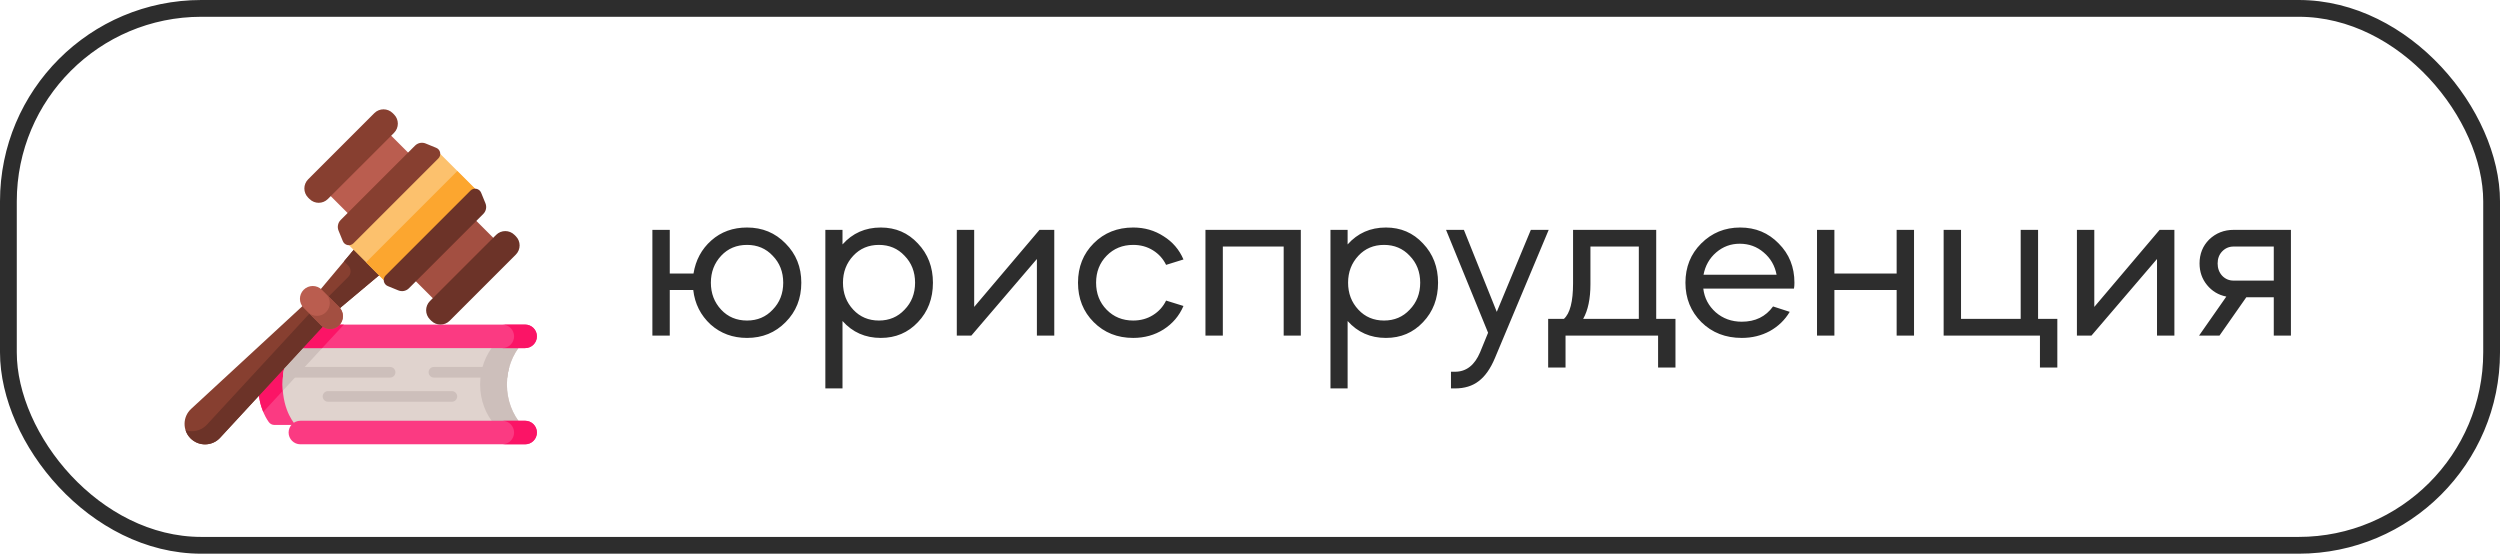 <?xml version="1.0" encoding="UTF-8"?> <svg xmlns="http://www.w3.org/2000/svg" width="149" height="33" viewBox="0 0 149 33" fill="none"> <rect x="0.5" y="0.5" width="148" height="32" rx="11.5" stroke="#2D2D2D"></rect> <path d="M17.266 22.912C17.266 24.543 18.04 25.328 18.04 25.328H16.359C16.223 25.328 16.095 25.263 16.017 25.152C15.793 24.838 15.383 24.1 15.383 22.912C15.383 21.725 15.793 20.986 16.017 20.672C16.095 20.561 16.223 20.497 16.359 20.497H18.04C18.04 20.497 17.266 21.281 17.266 22.912Z" fill="#FB3A82"></path> <path d="M18.04 20.497C18.04 20.497 17.288 21.259 17.266 22.843L15.689 24.551C15.526 24.158 15.383 23.613 15.383 22.913C15.383 21.725 15.793 20.986 16.017 20.672C16.095 20.561 16.223 20.497 16.359 20.497H18.04V20.497Z" fill="#FB1466"></path> <path d="M30.212 22.912C30.212 23.852 30.548 24.704 31.093 25.328H17.618C17.618 25.328 16.843 24.544 16.843 22.912C16.843 21.281 17.618 20.497 17.618 20.497H31.093C30.548 21.121 30.212 21.973 30.212 22.912Z" fill="#E0D3CE"></path> <path d="M19.432 20.497L16.857 23.286C16.848 23.167 16.843 23.042 16.843 22.912C16.843 21.281 17.618 20.497 17.618 20.497H19.432ZM30.212 22.912C30.212 23.852 30.548 24.704 31.093 25.328H29.496C28.951 24.704 28.615 23.852 28.615 22.912C28.615 21.973 28.951 21.12 29.496 20.497H31.093C30.548 21.12 30.212 21.973 30.212 22.912Z" fill="#CDBFBB"></path> <path d="M32 20.046C32 20.239 31.921 20.415 31.794 20.541C31.667 20.668 31.492 20.747 31.299 20.747H17.902C17.515 20.747 17.201 20.433 17.201 20.046C17.201 19.852 17.28 19.677 17.406 19.55C17.471 19.485 17.549 19.433 17.634 19.398C17.719 19.363 17.81 19.344 17.902 19.345H31.299C31.686 19.345 32 19.658 32 20.046Z" fill="#FB3A82"></path> <path d="M20.496 19.345L19.201 20.747H17.902C17.515 20.747 17.201 20.433 17.201 20.046C17.201 19.852 17.28 19.677 17.406 19.55C17.471 19.485 17.549 19.433 17.634 19.398C17.719 19.363 17.81 19.344 17.902 19.345H20.496ZM32 20.046C32 20.239 31.921 20.415 31.795 20.541C31.73 20.607 31.652 20.658 31.567 20.694C31.482 20.729 31.391 20.747 31.298 20.747H29.939C30.132 20.747 30.308 20.668 30.434 20.541C30.499 20.476 30.551 20.399 30.586 20.314C30.621 20.229 30.64 20.138 30.639 20.046C30.639 19.658 30.326 19.345 29.939 19.345H31.298C31.686 19.345 32 19.658 32 20.046Z" fill="#FB1466"></path> <path d="M31.299 26.48H17.902C17.515 26.48 17.201 26.166 17.201 25.779C17.201 25.391 17.515 25.077 17.902 25.077H31.299C31.686 25.077 32 25.391 32 25.779C32 26.166 31.686 26.48 31.299 26.48Z" fill="#FB3A82"></path> <path d="M32 25.779C32 25.972 31.921 26.148 31.795 26.274C31.663 26.406 31.485 26.48 31.298 26.48H29.939C30.132 26.48 30.308 26.401 30.434 26.274C30.499 26.209 30.551 26.132 30.586 26.047C30.621 25.962 30.64 25.871 30.639 25.779C30.639 25.391 30.326 25.078 29.939 25.078H31.298C31.686 25.078 32 25.391 32 25.779Z" fill="#FB1466"></path> <path d="M23.567 22.187C23.567 22.229 23.558 22.27 23.543 22.309C23.527 22.347 23.503 22.382 23.474 22.411C23.444 22.441 23.409 22.464 23.371 22.48C23.332 22.496 23.291 22.504 23.25 22.504H16.86C16.877 22.291 16.91 22.079 16.959 21.87H23.25C23.291 21.87 23.332 21.878 23.371 21.895C23.409 21.91 23.444 21.934 23.474 21.963C23.503 21.993 23.527 22.027 23.543 22.066C23.558 22.105 23.567 22.146 23.567 22.187ZM30.355 21.87C30.297 22.078 30.256 22.29 30.233 22.504H25.861C25.686 22.504 25.544 22.362 25.544 22.187C25.544 22.012 25.686 21.87 25.861 21.87H30.355V21.87ZM26.932 23.944H19.549C19.465 23.944 19.384 23.91 19.325 23.851C19.265 23.791 19.232 23.711 19.232 23.627C19.232 23.543 19.265 23.462 19.325 23.403C19.384 23.343 19.465 23.31 19.549 23.31H26.932C27.016 23.31 27.096 23.343 27.156 23.403C27.215 23.462 27.249 23.543 27.249 23.627C27.249 23.711 27.215 23.791 27.156 23.851C27.096 23.91 27.016 23.944 26.932 23.944Z" fill="#CDBFBB"></path> <path d="M20.23 18.387L19.098 17.255L11.393 24.368C10.883 24.838 10.867 25.637 11.357 26.127C11.847 26.617 12.647 26.601 13.117 26.092L20.23 18.387Z" fill="#873F30"></path> <path d="M13.083 26.128C12.609 26.601 11.836 26.605 11.357 26.127C11.221 25.991 11.119 25.825 11.06 25.641C11.483 25.779 11.965 25.678 12.298 25.345C12.31 25.333 12.322 25.32 12.333 25.308L19.446 17.603L20.23 18.387L13.117 26.092C13.105 26.104 13.094 26.116 13.083 26.128Z" fill="#6C3328"></path> <path d="M21.345 14.573L18.738 17.682L19.803 18.747L22.912 16.14L21.345 14.573Z" fill="#873F30"></path> <path d="M21.345 14.573L20.502 15.577L20.755 15.83C20.941 16.016 20.941 16.318 20.755 16.504L19.158 18.101L19.803 18.747L22.912 16.14L21.345 14.573Z" fill="#6C3328"></path> <path d="M19.133 19.385L18.1 18.351C17.801 18.053 17.801 17.568 18.1 17.269C18.398 16.971 18.883 16.971 19.182 17.269L20.215 18.303C20.514 18.602 20.514 19.086 20.215 19.385C19.917 19.684 19.432 19.684 19.133 19.385Z" fill="#BA5D4F"></path> <path d="M20.215 19.385C20.144 19.456 20.06 19.513 19.967 19.551C19.874 19.59 19.775 19.609 19.674 19.609C19.574 19.609 19.474 19.59 19.381 19.551C19.288 19.513 19.204 19.456 19.133 19.385L18.349 18.602C18.42 18.673 18.505 18.729 18.598 18.768C18.691 18.806 18.79 18.826 18.89 18.825C18.991 18.826 19.091 18.806 19.183 18.768C19.276 18.729 19.361 18.673 19.432 18.602C19.731 18.303 19.73 17.818 19.432 17.52L20.215 18.303C20.514 18.602 20.514 19.086 20.215 19.385Z" fill="#A34F41"></path> <path d="M22.695 7.467L24.99 9.762L21.387 13.365L19.092 11.07L22.695 7.467Z" fill="#BA5D4F"></path> <path d="M26.414 18.395L24.119 16.1L27.722 12.497L30.017 14.792L26.414 18.395Z" fill="#A34F41"></path> <path d="M18.447 11.86L18.367 11.781C18.064 11.478 18.064 10.988 18.367 10.686L22.311 6.742C22.613 6.44 23.103 6.44 23.405 6.742L23.485 6.822C23.787 7.124 23.787 7.614 23.485 7.917L19.541 11.86C19.239 12.163 18.749 12.163 18.447 11.86Z" fill="#873F30"></path> <path d="M25.624 19.038L25.704 19.118C26.006 19.42 26.497 19.42 26.799 19.118L30.743 15.174C31.045 14.872 31.045 14.382 30.743 14.079L30.663 14C30.36 13.697 29.87 13.697 29.568 14L25.624 17.943C25.322 18.246 25.322 18.736 25.624 19.038Z" fill="#6C3328"></path> <path d="M25.986 8.918L28.563 11.495L23.122 16.937L20.544 14.36L25.986 8.918Z" fill="#FCC16D"></path> <path d="M21.816 15.636L27.257 10.194L28.562 11.498L23.12 16.94L21.816 15.636Z" fill="#FCA62F"></path> <path d="M25.999 8.81L25.367 8.552C25.261 8.508 25.145 8.497 25.033 8.52C24.921 8.543 24.818 8.598 24.737 8.679L20.303 13.112C20.222 13.193 20.167 13.296 20.145 13.408C20.122 13.521 20.133 13.637 20.176 13.743L20.434 14.374C20.539 14.63 20.871 14.697 21.067 14.501L26.126 9.442C26.322 9.246 26.255 8.915 25.999 8.81Z" fill="#873F30"></path> <path d="M28.675 11.486L28.933 12.117C28.976 12.223 28.987 12.339 28.965 12.451C28.942 12.564 28.887 12.667 28.806 12.748L24.372 17.181C24.291 17.262 24.188 17.317 24.076 17.34C23.964 17.363 23.848 17.351 23.742 17.308L23.111 17.05C22.855 16.945 22.788 16.614 22.983 16.418L28.043 11.359C28.238 11.163 28.57 11.23 28.675 11.486Z" fill="#6C3328"></path> <path d="M38.882 20V13.7H39.918V16.304H41.332C41.463 15.501 41.817 14.843 42.396 14.33C42.975 13.817 43.684 13.56 44.524 13.56C45.439 13.56 46.204 13.877 46.82 14.512C47.445 15.137 47.758 15.917 47.758 16.85C47.758 17.793 47.445 18.577 46.82 19.202C46.204 19.827 45.439 20.14 44.524 20.14C43.675 20.14 42.951 19.874 42.354 19.342C41.757 18.791 41.411 18.105 41.318 17.284H39.918V20H38.882ZM44.524 14.596C43.899 14.596 43.385 14.811 42.984 15.24C42.573 15.679 42.368 16.215 42.368 16.85C42.368 17.485 42.573 18.021 42.984 18.46C43.385 18.889 43.899 19.104 44.524 19.104C45.14 19.104 45.649 18.889 46.05 18.46C46.47 18.031 46.68 17.494 46.68 16.85C46.68 16.206 46.47 15.669 46.05 15.24C45.649 14.811 45.14 14.596 44.524 14.596ZM50.213 23.15H49.191V13.7H50.213V14.568C50.81 13.896 51.571 13.56 52.495 13.56C53.381 13.56 54.119 13.877 54.707 14.512C55.304 15.137 55.603 15.917 55.603 16.85C55.603 17.793 55.304 18.577 54.707 19.202C54.119 19.827 53.381 20.14 52.495 20.14C51.571 20.14 50.81 19.804 50.213 19.132V23.15ZM53.909 15.24C53.507 14.811 52.999 14.596 52.383 14.596C51.767 14.596 51.258 14.811 50.857 15.24C50.446 15.679 50.241 16.215 50.241 16.85C50.241 17.485 50.446 18.021 50.857 18.46C51.258 18.889 51.767 19.104 52.383 19.104C52.999 19.104 53.507 18.889 53.909 18.46C54.329 18.031 54.539 17.494 54.539 16.85C54.539 16.206 54.329 15.669 53.909 15.24ZM61.799 15.436L57.893 20H57.025V13.7H58.061V18.292L61.953 13.7H62.835V20H61.799V15.436ZM70.535 15.464L69.499 15.786C69.322 15.422 69.061 15.133 68.715 14.918C68.37 14.703 67.978 14.596 67.539 14.596C66.904 14.596 66.377 14.811 65.957 15.24C65.537 15.669 65.327 16.206 65.327 16.85C65.327 17.494 65.537 18.031 65.957 18.46C66.377 18.889 66.904 19.104 67.539 19.104C67.978 19.104 68.37 18.997 68.715 18.782C69.061 18.567 69.322 18.278 69.499 17.914L70.535 18.236C70.283 18.824 69.886 19.291 69.345 19.636C68.813 19.972 68.211 20.14 67.539 20.14C66.597 20.14 65.812 19.827 65.187 19.202C64.562 18.577 64.249 17.793 64.249 16.85C64.249 15.907 64.562 15.123 65.187 14.498C65.812 13.873 66.597 13.56 67.539 13.56C68.211 13.56 68.813 13.733 69.345 14.078C69.886 14.414 70.283 14.876 70.535 15.464ZM72.881 14.694V20H71.845V13.7H77.529V20H76.507V14.694H72.881ZM80.318 23.15H79.296V13.7H80.318V14.568C80.915 13.896 81.676 13.56 82.6 13.56C83.487 13.56 84.224 13.877 84.812 14.512C85.409 15.137 85.708 15.917 85.708 16.85C85.708 17.793 85.409 18.577 84.812 19.202C84.224 19.827 83.487 20.14 82.6 20.14C81.676 20.14 80.915 19.804 80.318 19.132V23.15ZM84.014 15.24C83.613 14.811 83.104 14.596 82.488 14.596C81.872 14.596 81.363 14.811 80.962 15.24C80.551 15.679 80.346 16.215 80.346 16.85C80.346 17.485 80.551 18.021 80.962 18.46C81.363 18.889 81.872 19.104 82.488 19.104C83.104 19.104 83.613 18.889 84.014 18.46C84.434 18.031 84.644 17.494 84.644 16.85C84.644 16.206 84.434 15.669 84.014 15.24ZM88.214 20.994L88.69 19.832L86.184 13.7H87.248L89.208 18.586L91.238 13.7H92.302L89.096 21.344C88.835 21.969 88.513 22.427 88.13 22.716C87.757 23.005 87.285 23.15 86.716 23.15H86.478V22.156H86.716C87.388 22.156 87.887 21.769 88.214 20.994ZM93.306 21.904H92.27V19.006H93.208C93.572 18.679 93.754 17.975 93.754 16.892V13.7H98.71V19.006H99.858V21.904H98.822V20H93.306V21.904ZM94.356 19.006H97.674V14.694H94.79V16.934C94.79 17.802 94.646 18.493 94.356 19.006ZM106.92 17.2H101.516C101.582 17.76 101.829 18.231 102.258 18.614C102.688 18.987 103.206 19.174 103.812 19.174C104.615 19.174 105.236 18.871 105.674 18.264L106.668 18.586C106.379 19.071 105.982 19.454 105.478 19.734C104.974 20.005 104.419 20.14 103.812 20.14C102.842 20.14 102.039 19.827 101.404 19.202C100.77 18.567 100.452 17.783 100.452 16.85C100.452 15.917 100.765 15.137 101.39 14.512C102.025 13.877 102.8 13.56 103.714 13.56C104.629 13.56 105.394 13.877 106.01 14.512C106.636 15.137 106.948 15.917 106.948 16.85C106.948 16.99 106.939 17.107 106.92 17.2ZM101.53 16.374H105.884C105.782 15.833 105.525 15.389 105.114 15.044C104.713 14.699 104.237 14.526 103.686 14.526C103.154 14.526 102.688 14.699 102.286 15.044C101.885 15.389 101.633 15.833 101.53 16.374ZM109.33 17.284V20H108.294V13.7H109.33V16.304H113.04V13.7H114.076V20H113.04V17.284H109.33ZM115.841 20V13.7H116.877V19.006H120.433V13.7H121.469V19.006H122.617V21.904H121.581V20H115.841ZM128.558 15.436L124.652 20H123.784V13.7H124.82V18.292L128.712 13.7H129.594V20H128.558V15.436ZM132.283 20H131.065L132.689 17.676C132.222 17.583 131.84 17.354 131.541 16.99C131.242 16.626 131.093 16.197 131.093 15.702C131.093 15.133 131.284 14.657 131.667 14.274C132.068 13.891 132.554 13.7 133.123 13.7H136.539V20H135.517V17.718H133.879L132.283 20ZM133.123 16.724H135.517V14.694H133.123C132.852 14.694 132.624 14.792 132.437 14.988C132.26 15.175 132.171 15.413 132.171 15.702C132.171 15.991 132.26 16.234 132.437 16.43C132.624 16.626 132.852 16.724 133.123 16.724Z" fill="#2D2D2D"></path> </svg> 